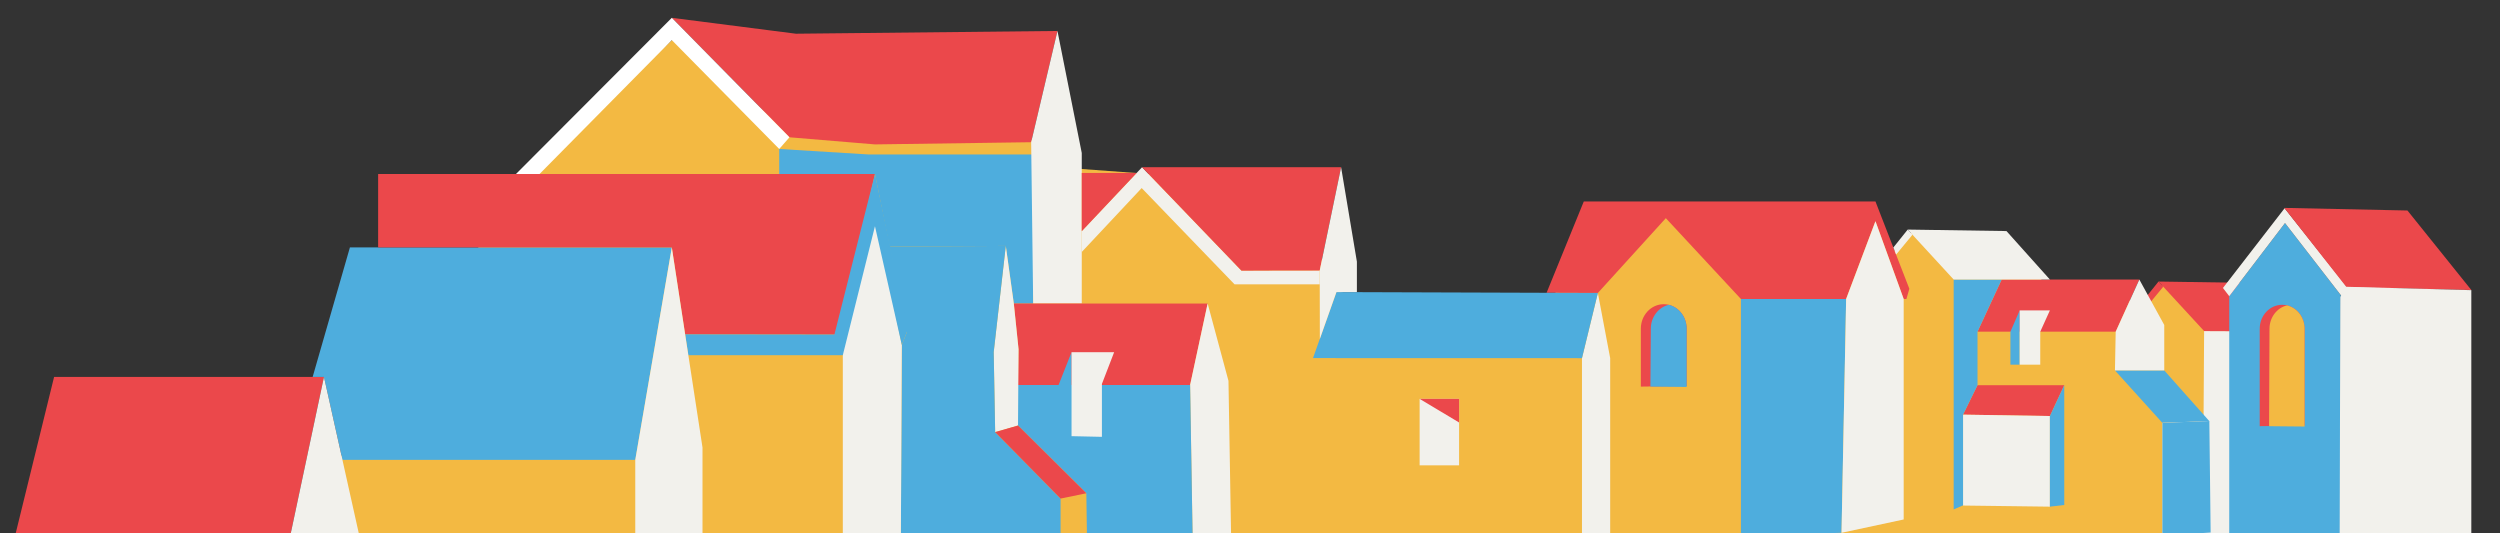<svg width="1918" height="409" viewBox="0 0 1918 409" fill="none" xmlns="http://www.w3.org/2000/svg">
<rect x="0" y="0" width="1918" height="409" fill="#333333" stroke="none"/>
<g clip-path="url(#clip0_1352_16248)">
<path d="M248.546 289.18H41.5L0 458.187H212.666L248.546 289.18Z" fill="#EB484B"/>
<path d="M404 133.5L518.5 28L609.5 105L784.5 92.5L800.5 127.5L882 133.5L1008 187.5L1031.5 228.5H1191.5L1224.5 158L1438.16 168L1452.5 193.5L1467 177.5L1535.5 182L1569 217.5L1646 233L1660.5 217.5L1713 252.5L1711 409H1889.5H223L404 133.5Z" fill="#F3B942"/>
<path d="M1691 254H1716V410H1690L1691 254Z" fill="#F2F1EC"/>
<path d="M1656.01 216L1691 254L1765.09 254.322L1731.78 217.142L1656.01 216Z" fill="#EB484B"/>
<path d="M239.862 289.18H248.546L262.72 352.804H487.376L515.417 189.824H268.452L239.862 289.18Z" fill="#4EADDD"/>
<path d="M1753.05 171.141L1710.27 227.235V410.5H1795.84V226.4L1753.05 171.141Z" fill="#4EADDD"/>
<path d="M515.417 13.672L605.677 105.322L671.266 110.788L791.104 109.109L811.284 23.749L610.65 25.868L515.417 13.672Z" fill="#EB484B"/>
<path d="M597.827 114.289V133.488H671.266L682.454 189.187L771.638 188.671L777.797 232.844H792.652V118.493H666.227L597.827 114.289Z" fill="#4EADDD"/>
<path d="M791.104 109.106L792.652 232.842H829.926V117.372L811.284 23.746L791.104 109.106Z" fill="#F2F1EC"/>
<path d="M781.431 267.949L781.014 295.349H913.049L926.499 232.844H777.797L781.431 267.949Z" fill="#EB484B"/>
<path d="M926.499 232.844L913.049 295.349L915.992 474.015L945.394 464.355L942.484 292.187L926.499 232.844Z" fill="#F2F1EC"/>
<path d="M781.014 295.348V326.457L833.44 378.446L834.834 476.539L915.992 474.015L913.05 295.348H781.014Z" fill="#4EADDD"/>
<path d="M771.638 188.672L762.372 270.124L763.491 331.498L781.014 326.459L781.431 267.95L777.797 232.845L771.638 188.672Z" fill="#F2F1EC"/>
<path d="M395.854 133.489H413.937L515.417 30.774L597.827 114.29L605.677 105.322L515.417 13.672L395.854 133.489Z" fill="white"/>
<path d="M762.371 270.124L771.638 188.672L682.454 189.188L695.662 254.986L691.874 264.657L690.656 508.639H813.677V382.509L763.491 331.498L762.371 270.124Z" fill="#4EADDD"/>
<path d="M290.103 189.824H515.417L525.65 256.5L643.731 256.665L671.266 133.488H290.103V189.824Z" fill="#EB484B"/>
<path d="M646.607 267.947V588.792L690.337 573.095L691.874 264.654L670.432 159.129L646.607 267.947Z" fill="#F2F1EC"/>
<path d="M640.151 256.665L525.649 256.5L528.098 272.494H646.607L671.266 173.566L691.874 264.656L696.386 253.119L671.266 133.488L640.151 256.665Z" fill="#4EADDD"/>
<path d="M1752.75 159.766L1705.44 220.931L1710.27 227.232L1753.05 171.138L1796.5 227.243H1833.97L1834.37 220.668L1800.68 220.086L1752.75 159.766Z" fill="#F2F1EC"/>
<path d="M1750.86 233.844C1741.36 233.844 1733.65 242.077 1733.65 252.231V326.964L1768.06 326.503V252.231C1768.06 242.077 1760.37 233.844 1750.86 233.844Z" fill="#EB484B"/>
<path d="M1754.6 234.293C1746.91 236.126 1741.15 243.459 1741.15 252.241L1740.85 326.975L1768.06 327.238V252.241C1768.06 243.459 1762.31 236.126 1754.61 234.293H1754.6Z" fill="#F3B942"/>
<path d="M1276.43 233.383C1266.72 233.383 1258.85 241.791 1258.85 252.176V296.601L1294 296.129V252.176C1294 241.802 1286.13 233.383 1276.43 233.383Z" fill="#EB484B"/>
<path d="M1280.26 233.832C1272.4 235.698 1266.51 243.196 1266.51 252.175L1266.19 296.6L1294 296.864V252.175C1294 243.207 1288.12 235.709 1280.26 233.832Z" fill="#4EADDD"/>
<path d="M1215.09 154.555L1186.53 224.634L1225.88 224.766L1278.02 167.376L1335.63 229.387H1416.26L1438.85 169.692L1460.51 229.387H1462.61L1464.85 221.538L1438.85 154.555H1215.09Z" fill="#EB484B"/>
<path d="M1213.69 274.789V427.824L1235.34 425.716V274.789L1225.88 224.766L1213.69 274.789Z" fill="#F2F1EC"/>
<path d="M1335.63 411.061L1412.81 408.767L1416.36 229.387H1335.63V411.061Z" fill="#4EADDD"/>
<path d="M1007.33 274.731L1213.69 274.786L1225.88 224.763L1025.31 224.082L1007.33 274.731Z" fill="#4EADDD"/>
<path d="M1416.36 229.386L1412.81 408.766L1460.51 398.536V229.386L1438.85 169.691L1416.36 229.386Z" fill="#F2F1EC"/>
<path d="M487.376 352.805V696.417L538.956 665.581V343.276L515.417 189.824L487.376 352.805Z" fill="#F2F1EC"/>
<path d="M876.182 128.297L829.926 177.355V193.327L875.907 144.28L947.151 218.146H1012.49V207.52L952.432 207.619L876.182 128.297Z" fill="#F2F1EC"/>
<path d="M952.432 207.619L975.905 207.52H1012.49L1028.89 128.297H876.182L952.432 207.619Z" fill="#EB484B"/>
<path d="M1800.25 220.322L1896 222.5L1847 161.5L1752.5 159.5L1800.25 220.322Z" fill="#EB484B"/>
<path d="M1012.49 207.52L1012.59 260.036L1025.31 224.096L1041.01 224.074V200.758L1028.89 128.297L1012.49 207.52Z" fill="#F2F1EC"/>
<path d="M829.926 177.352L872.075 132.652H829.926V177.352Z" fill="#EB484B"/>
<path d="M1645 229.733L1647.11 235.166L1659.66 219.963L1656.01 216L1645 229.733Z" fill="#EB484B"/>
<path d="M1517.15 254.476H1542.39H1623.16L1641.3 214.453H1535.7L1517.15 254.476Z" fill="#EB484B"/>
<path d="M1542.39 279.792H1549.5V238.133L1542.39 254.478V279.792Z" fill="#4EADDD"/>
<path d="M1549.5 279.792H1565.28V254.478L1572.68 238.133H1549.5V279.792Z" fill="#F2F1EC"/>
<path d="M1506.05 318.113L1572.68 319.178L1583.7 295.5H1517.15L1506.05 318.113Z" fill="#EB484B"/>
<path d="M1506.05 387.852L1572.68 388.708V319.178L1506.05 318.113V387.852Z" fill="#F2F1EC"/>
<path d="M1572.68 388.708L1583.7 387.424V295.5L1572.68 319.178V388.708Z" fill="#4EADDD"/>
<path d="M1498.86 390.837L1506.05 387.708V318.112L1517.15 295.499V254.476L1535.7 214.453H1498.86V390.837Z" fill="#4EADDD"/>
<path d="M1463.6 176.133L1498.86 214.455H1572.68L1539.37 177.274L1463.6 176.133Z" fill="#F2F1EC"/>
<path d="M1622.59 284.195L1658.85 324.295L1695.12 323.231L1660.42 284.195H1622.59Z" fill="#4EADDD"/>
<path d="M1659 324.413V411L1696 408.539L1695.01 323L1659 324.413Z" fill="#F2F1EC"/>
<path d="M1659 324.413V411L1696 408.539L1695.01 323L1659 324.413Z" fill="#4EADDD"/>
<path d="M1452.59 189.865L1454.7 195.299L1467.25 180.096L1463.6 176.133L1452.59 189.865Z" fill="#F2F1EC"/>
<path d="M1623.16 254.476L1622.59 284.192H1660.42V249.328L1641.3 214.453L1623.16 254.476Z" fill="#F2F1EC"/>
<path d="M1119.41 305.996H1089.14V357.008H1119.41V305.996Z" fill="#F2F1EC"/>
<path d="M1119.41 324.153V305.996H1089.14L1119.41 324.153Z" fill="#EB484B"/>
<path d="M763.491 331.496L813.677 382.507L833.439 378.446L781.014 326.457L763.491 331.496Z" fill="#EB484B"/>
<path d="M812.096 334.625H822.087V270.199L812.096 295.458V334.625Z" fill="#4EADDD"/>
<path d="M822.087 334.625L845.385 335.141V294.558L854.772 270.199H822.087V334.625Z" fill="#F2F1EC"/>
<path d="M248.546 289.18L212.667 458.187V715.001H283.306V445.288L248.546 289.18Z" fill="#F2F1EC"/>
<path d="M1799.5 220L1896 222.607V409H1795L1795.5 227.821L1799.5 220Z" fill="#F2F1EC"/>
</g>
<defs>
<clipPath id="clip0_1352_16248">
<rect width="1918" height="409" fill="white"/>
</clipPath>
</defs>
</svg>
